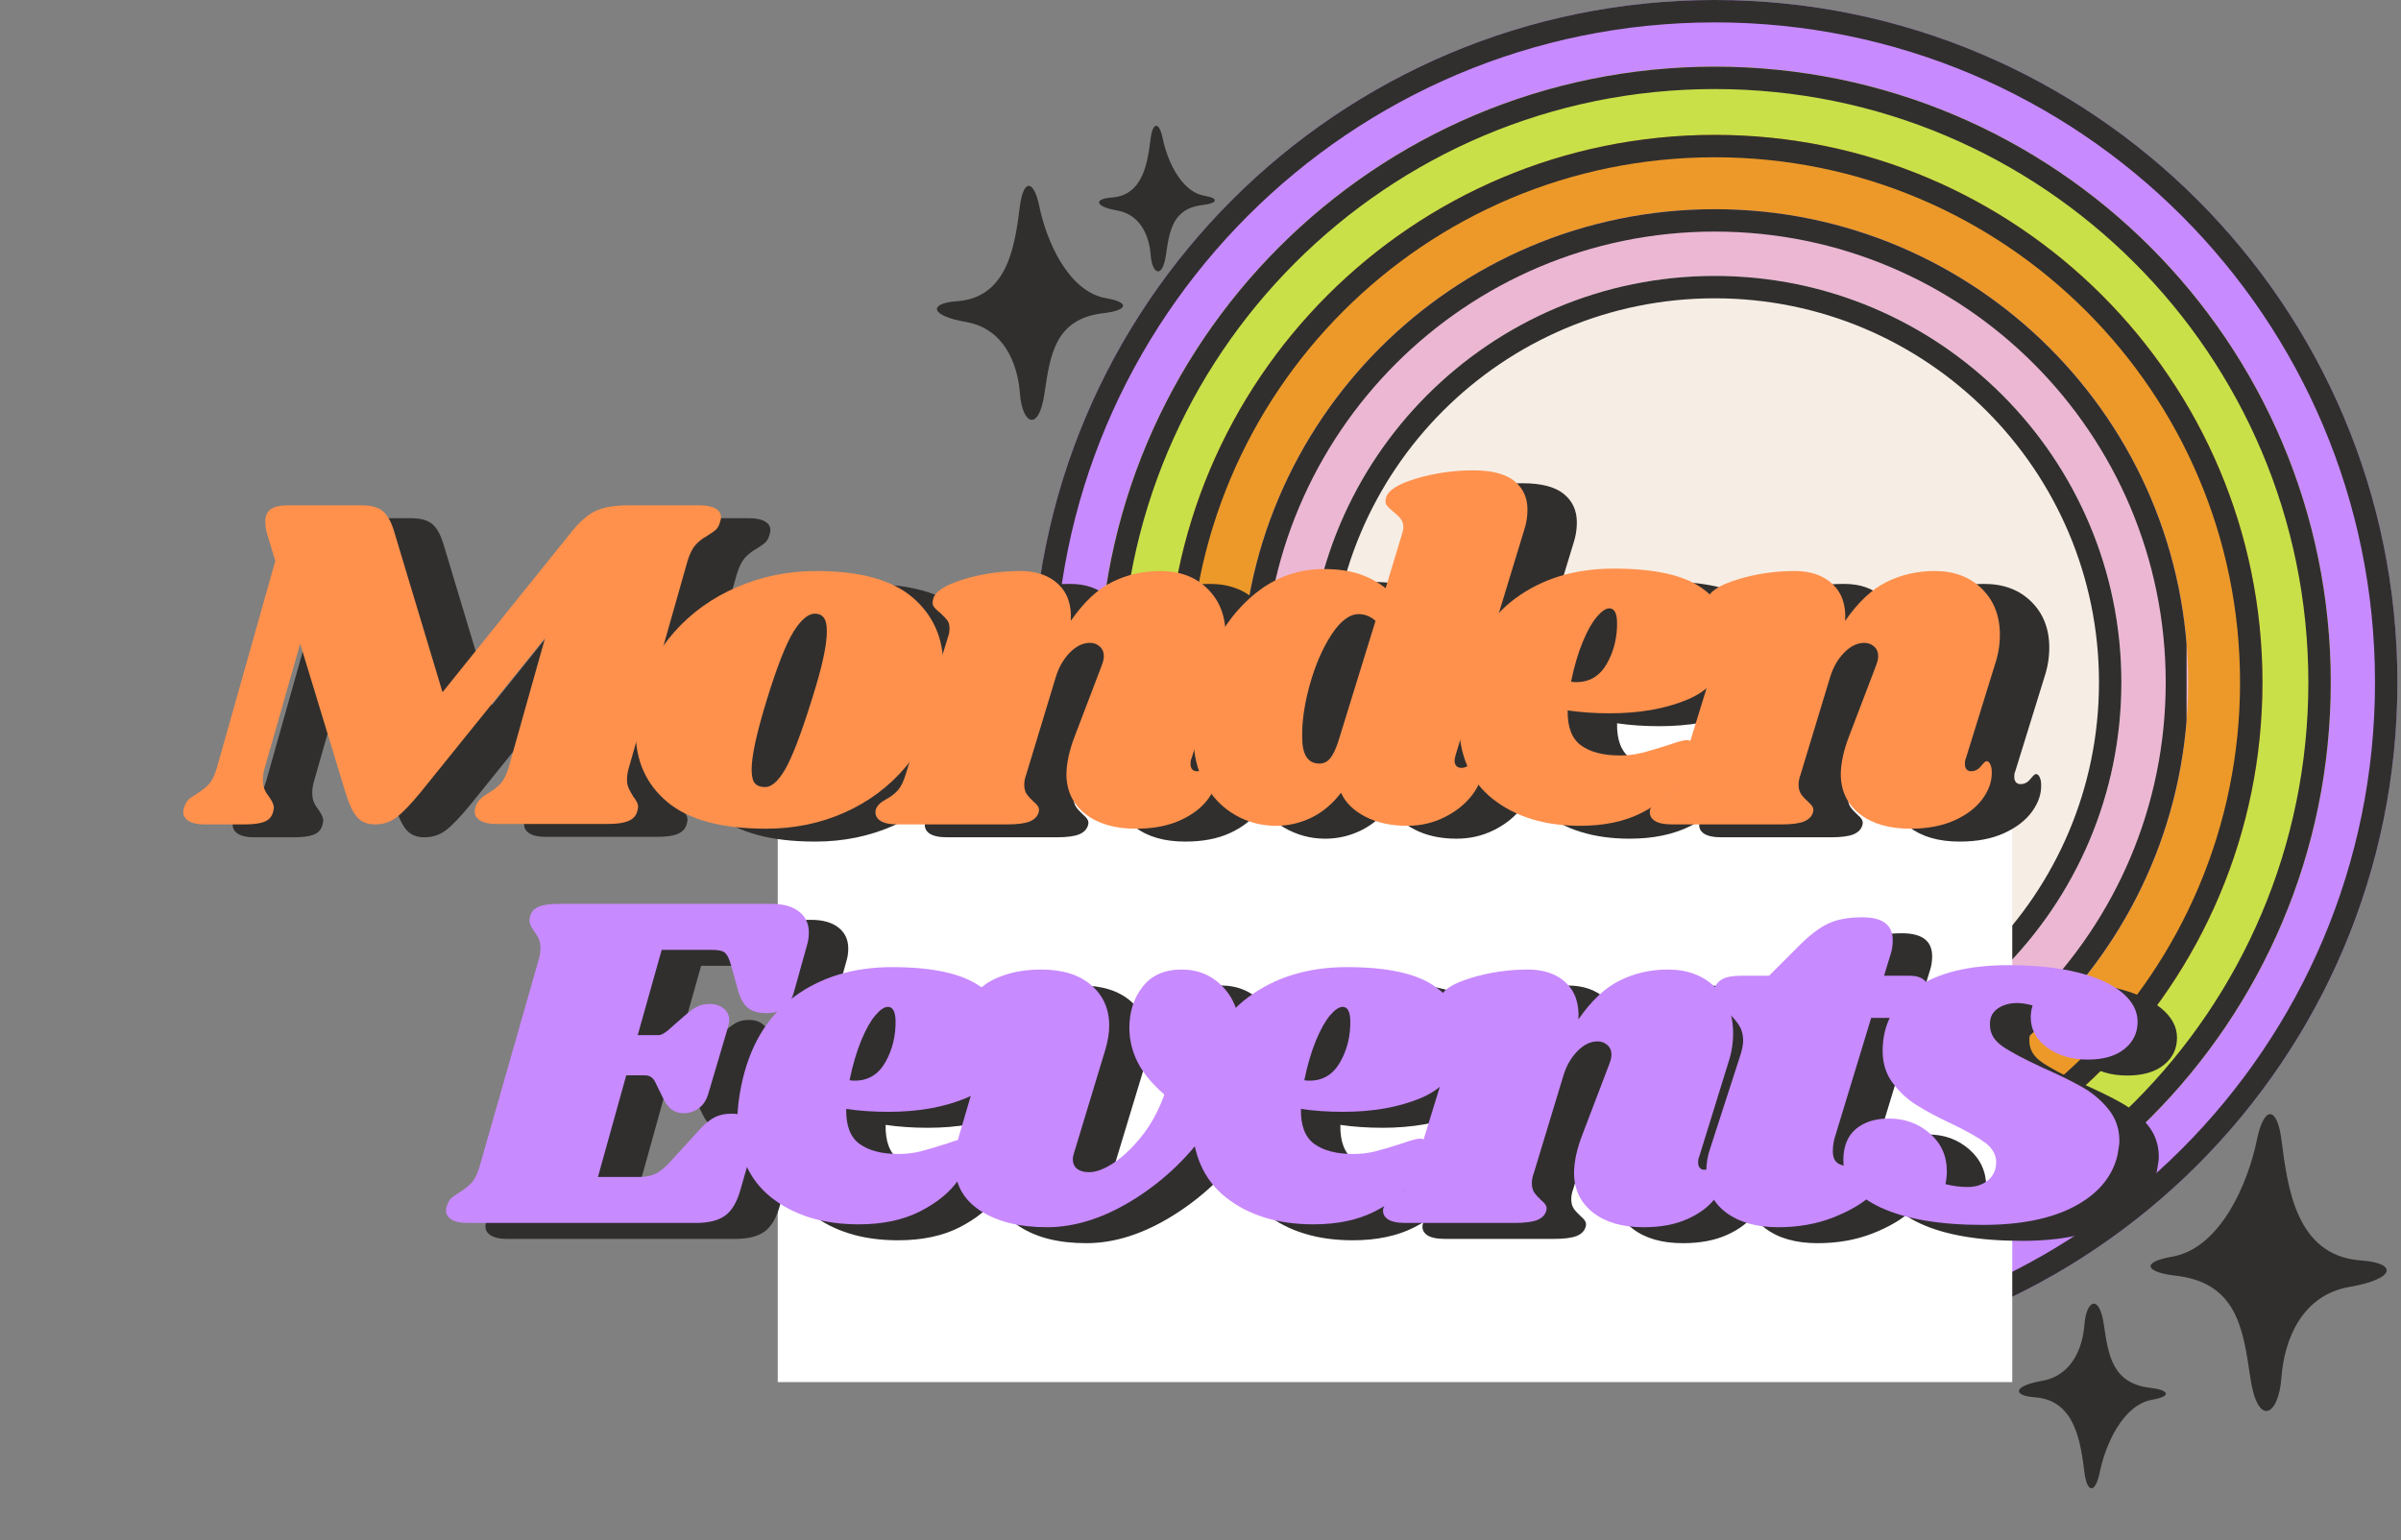 <svg xmlns="http://www.w3.org/2000/svg" xmlns:xlink="http://www.w3.org/1999/xlink" width="536" viewBox="0 0 402 258" height="344" preserveAspectRatio="xMidYMid meet"><rect x="0" y="0" width="402" height="258" fill="#808080" stroke="none"/><defs><g></g><clipPath id="c39af57f7a"><path d="M 172.812 0 L 401.398 0 L 401.398 228.586 L 172.812 228.586 Z M 172.812 0 " clip-rule="nonzero"></path></clipPath><clipPath id="85e7e7a741"><path d="M 287.105 0 C 223.984 0 172.812 51.172 172.812 114.293 C 172.812 177.414 223.984 228.586 287.105 228.586 C 350.227 228.586 401.398 177.414 401.398 114.293 C 401.398 51.172 350.227 0 287.105 0 Z M 287.105 0 " clip-rule="nonzero"></path></clipPath><clipPath id="af9eb7d826"><path d="M 183.977 11.164 L 390.238 11.164 L 390.238 217.426 L 183.977 217.426 Z M 183.977 11.164 " clip-rule="nonzero"></path></clipPath><clipPath id="deb4a9d453"><path d="M 287.105 11.164 C 230.148 11.164 183.977 57.336 183.977 114.293 C 183.977 171.25 230.148 217.426 287.105 217.426 C 344.062 217.426 390.238 171.25 390.238 114.293 C 390.238 57.336 344.062 11.164 287.105 11.164 Z M 287.105 11.164 " clip-rule="nonzero"></path></clipPath><clipPath id="21746c7358"><path d="M 183.977 11.164 L 390.227 11.164 L 390.227 217.414 L 183.977 217.414 Z M 183.977 11.164 " clip-rule="nonzero"></path></clipPath><clipPath id="4e4bb94d54"><path d="M 287.105 11.164 C 230.148 11.164 183.977 57.336 183.977 114.293 C 183.977 171.25 230.148 217.426 287.105 217.426 C 344.062 217.426 390.238 171.25 390.238 114.293 C 390.238 57.336 344.062 11.164 287.105 11.164 Z M 287.105 11.164 " clip-rule="nonzero"></path></clipPath><clipPath id="66085b2c07"><path d="M 195.402 22.59 L 378.809 22.59 L 378.809 205.996 L 195.402 205.996 Z M 195.402 22.59 " clip-rule="nonzero"></path></clipPath><clipPath id="51b37f2f12"><path d="M 287.105 22.59 C 236.461 22.59 195.402 63.648 195.402 114.293 C 195.402 164.938 236.461 205.996 287.105 205.996 C 337.75 205.996 378.809 164.938 378.809 114.293 C 378.809 63.648 337.75 22.59 287.105 22.59 Z M 287.105 22.59 " clip-rule="nonzero"></path></clipPath><clipPath id="6ceea092c0"><path d="M 195.402 22.59 L 378.801 22.59 L 378.801 205.988 L 195.402 205.988 Z M 195.402 22.59 " clip-rule="nonzero"></path></clipPath><clipPath id="257bfd04cf"><path d="M 287.102 22.59 C 236.461 22.59 195.402 63.648 195.402 114.289 C 195.402 164.934 236.461 205.988 287.102 205.988 C 337.746 205.988 378.801 164.934 378.801 114.289 C 378.801 63.648 337.746 22.59 287.102 22.59 Z M 287.102 22.59 " clip-rule="nonzero"></path></clipPath><clipPath id="cfd081b0f4"><path d="M 207.848 35.035 L 366.363 35.035 L 366.363 193.551 L 207.848 193.551 Z M 207.848 35.035 " clip-rule="nonzero"></path></clipPath><clipPath id="c29a08a267"><path d="M 287.105 35.035 C 243.332 35.035 207.848 70.52 207.848 114.293 C 207.848 158.066 243.332 193.551 287.105 193.551 C 330.879 193.551 366.363 158.066 366.363 114.293 C 366.363 70.52 330.879 35.035 287.105 35.035 Z M 287.105 35.035 " clip-rule="nonzero"></path></clipPath><clipPath id="664f67c4a8"><path d="M 207.848 35.035 L 366.098 35.035 L 366.098 193.285 L 207.848 193.285 Z M 207.848 35.035 " clip-rule="nonzero"></path></clipPath><clipPath id="a6cd0b1443"><path d="M 287.102 35.035 C 243.332 35.035 207.848 70.52 207.848 114.289 C 207.848 158.062 243.332 193.543 287.102 193.543 C 330.875 193.543 366.355 158.062 366.355 114.289 C 366.355 70.52 330.875 35.035 287.102 35.035 Z M 287.102 35.035 " clip-rule="nonzero"></path></clipPath><clipPath id="67b99ed589"><path d="M 219.023 46.211 L 355.188 46.211 L 355.188 182.375 L 219.023 182.375 Z M 219.023 46.211 " clip-rule="nonzero"></path></clipPath><clipPath id="1b7ffedf1e"><path d="M 287.105 46.211 C 249.504 46.211 219.023 76.691 219.023 114.293 C 219.023 151.895 249.504 182.375 287.105 182.375 C 324.707 182.375 355.188 151.895 355.188 114.293 C 355.188 76.691 324.707 46.211 287.105 46.211 Z M 287.105 46.211 " clip-rule="nonzero"></path></clipPath><clipPath id="38d4f1107d"><path d="M 219.023 46.211 L 355.184 46.211 L 355.184 182.371 L 219.023 182.371 Z M 219.023 46.211 " clip-rule="nonzero"></path></clipPath><clipPath id="d2bd8e3d5d"><path d="M 287.105 46.211 C 249.504 46.211 219.023 76.691 219.023 114.293 C 219.023 151.891 249.504 182.371 287.105 182.371 C 324.703 182.371 355.184 151.891 355.184 114.293 C 355.184 76.691 324.703 46.211 287.105 46.211 Z M 287.105 46.211 " clip-rule="nonzero"></path></clipPath><clipPath id="7ddde42501"><path d="M 130.219 114.293 L 336.914 114.293 L 336.914 231.473 L 130.219 231.473 Z M 130.219 114.293 " clip-rule="nonzero"></path></clipPath></defs><path fill="#302f2e" d="M 170.766 34.484 C 169.965 40.625 168.938 49.84 160.254 50.445 C 155.473 50.777 155.57 52.855 161.781 53.938 C 167.992 55.016 170.383 60.754 170.766 65.906 C 171.145 71.062 173.918 72.473 174.875 65.906 C 175.832 59.34 176.688 53.348 184.812 52.441 C 188.539 52.027 189.496 50.695 185.195 49.945 C 178.766 48.828 175.152 40.141 174.016 34.566 C 173.059 29.91 171.34 30.074 170.766 34.484 Z M 170.766 34.484 " fill-opacity="1" fill-rule="nonzero"></path><path fill="#302f2e" d="M 192.656 23.156 C 192.16 26.977 191.52 32.711 186.117 33.086 C 183.145 33.293 183.203 34.586 187.066 35.258 C 190.934 35.934 192.418 39.504 192.656 42.707 C 192.898 45.91 194.621 46.793 195.215 42.707 C 195.809 38.621 196.344 34.891 201.398 34.328 C 203.715 34.07 204.312 33.242 201.637 32.777 C 197.637 32.082 195.391 26.676 194.68 23.207 C 194.082 20.312 193.016 20.414 192.656 23.156 Z M 192.656 23.156 " fill-opacity="1" fill-rule="nonzero"></path><path fill="#302f2e" d="M 196.766 78.445 C 197.262 74.625 197.902 68.891 203.305 68.512 C 206.277 68.305 206.219 67.016 202.355 66.34 C 198.488 65.664 197.004 62.094 196.766 58.891 C 196.523 55.688 194.801 54.805 194.207 58.891 C 193.613 62.977 193.078 66.707 188.023 67.27 C 185.707 67.527 185.109 68.355 187.785 68.824 C 191.785 69.52 194.031 74.922 194.742 78.391 C 195.34 81.289 196.41 81.184 196.766 78.445 Z M 196.766 78.445 " fill-opacity="1" fill-rule="nonzero"></path><path fill="#302f2e" d="M 381.98 190.859 C 382.996 198.648 384.297 210.34 395.316 211.105 C 401.379 211.527 401.258 214.164 393.379 215.535 C 385.496 216.906 382.465 224.18 381.98 230.719 C 381.496 237.258 377.98 239.051 376.77 230.719 C 375.555 222.391 374.469 214.785 364.164 213.637 C 359.434 213.109 358.223 211.422 363.68 210.473 C 371.832 209.055 376.414 198.035 377.859 190.965 C 379.07 185.059 381.254 185.266 381.98 190.859 Z M 381.98 190.859 " fill-opacity="1" fill-rule="nonzero"></path><path fill="#302f2e" d="M 354.211 176.488 C 354.844 181.336 355.656 188.609 362.508 189.086 C 366.281 189.348 366.203 190.988 361.301 191.844 C 356.398 192.699 354.516 197.227 354.211 201.289 C 353.906 205.352 351.723 206.473 350.969 201.289 C 350.211 196.105 349.535 191.375 343.125 190.664 C 340.184 190.332 339.43 189.285 342.82 188.691 C 347.895 187.809 350.742 180.953 351.645 176.555 C 352.402 172.883 353.758 173.012 354.211 176.488 Z M 354.211 176.488 " fill-opacity="1" fill-rule="nonzero"></path><path fill="#302f2e" d="M 349 246.621 C 348.367 241.777 347.555 234.504 340.703 234.023 C 336.934 233.762 337.008 232.125 341.91 231.266 C 346.812 230.41 348.699 225.883 349 221.82 C 349.305 217.758 351.488 216.637 352.242 221.82 C 352.996 227.004 353.676 231.734 360.09 232.449 C 363.031 232.777 363.785 233.828 360.391 234.418 C 355.316 235.301 352.469 242.156 351.566 246.555 C 350.809 250.23 349.453 250.098 349 246.621 Z M 349 246.621 " fill-opacity="1" fill-rule="nonzero"></path><g clip-path="url(#c39af57f7a)"><g clip-path="url(#85e7e7a741)"><path fill="#c88aff" d="M 172.812 0 L 401.398 0 L 401.398 228.586 L 172.812 228.586 Z M 172.812 0 " fill-opacity="1" fill-rule="nonzero"></path><path stroke-linecap="butt" transform="matrix(0.75, 0, 0, 0.75, 172.812, 0)" fill="none" stroke-linejoin="miter" d="M 152.391 -0 C 68.229 -0 0 68.229 0 152.391 C 0 236.552 68.229 304.781 152.391 304.781 C 236.552 304.781 304.781 236.552 304.781 152.391 C 304.781 68.229 236.552 -0 152.391 -0 Z M 152.391 -0 " stroke="#302f2e" stroke-width="10" stroke-opacity="1" stroke-miterlimit="4"></path></g></g><g clip-path="url(#af9eb7d826)"><g clip-path="url(#deb4a9d453)"><path fill="#c9e049" d="M 183.977 11.164 L 390.238 11.164 L 390.238 217.426 L 183.977 217.426 Z M 183.977 11.164 " fill-opacity="1" fill-rule="nonzero"></path></g></g><g clip-path="url(#21746c7358)"><g clip-path="url(#4e4bb94d54)"><path stroke-linecap="butt" transform="matrix(0.75, 0, 0, 0.75, 183.975, 11.162)" fill="none" stroke-linejoin="miter" d="M 137.508 0.002 C 61.565 0.002 0.003 61.565 0.003 137.508 C 0.003 213.45 61.565 275.018 137.508 275.018 C 213.45 275.018 275.018 213.45 275.018 137.508 C 275.018 61.565 213.45 0.002 137.508 0.002 Z M 137.508 0.002 " stroke="#302f2e" stroke-width="10" stroke-opacity="1" stroke-miterlimit="4"></path></g></g><g clip-path="url(#66085b2c07)"><g clip-path="url(#51b37f2f12)"><path fill="#ec9929" d="M 195.402 22.59 L 378.809 22.59 L 378.809 205.996 L 195.402 205.996 Z M 195.402 22.59 " fill-opacity="1" fill-rule="nonzero"></path></g></g><g clip-path="url(#6ceea092c0)"><g clip-path="url(#257bfd04cf)"><path stroke-linecap="butt" transform="matrix(0.75, 0, 0, 0.75, 195.404, 22.592)" fill="none" stroke-linejoin="miter" d="M 122.263 -0.002 C 54.743 -0.002 -0.002 54.742 -0.002 122.263 C -0.002 189.789 54.743 244.529 122.263 244.529 C 189.789 244.529 244.529 189.789 244.529 122.263 C 244.529 54.742 189.789 -0.002 122.263 -0.002 Z M 122.263 -0.002 " stroke="#302f2e" stroke-width="10" stroke-opacity="1" stroke-miterlimit="4"></path></g></g><g clip-path="url(#cfd081b0f4)"><g clip-path="url(#c29a08a267)"><path fill="#ecb7d3" d="M 207.848 35.035 L 366.363 35.035 L 366.363 193.551 L 207.848 193.551 Z M 207.848 35.035 " fill-opacity="1" fill-rule="nonzero"></path></g></g><g clip-path="url(#664f67c4a8)"><g clip-path="url(#a6cd0b1443)"><path stroke-linecap="butt" transform="matrix(0.75, 0, 0, 0.75, 207.849, 35.037)" fill="none" stroke-linejoin="miter" d="M 105.67 -0.002 C 47.31 -0.002 -0.002 47.31 -0.002 105.67 C -0.002 164.034 47.31 211.341 105.67 211.341 C 164.034 211.341 211.342 164.034 211.342 105.67 C 211.342 47.31 164.034 -0.002 105.67 -0.002 Z M 105.67 -0.002 " stroke="#302f2e" stroke-width="10" stroke-opacity="1" stroke-miterlimit="4"></path></g></g><g clip-path="url(#67b99ed589)"><g clip-path="url(#1b7ffedf1e)"><path fill="#f6ede4" d="M 219.023 46.211 L 355.188 46.211 L 355.188 182.375 L 219.023 182.375 Z M 219.023 46.211 " fill-opacity="1" fill-rule="nonzero"></path></g></g><g clip-path="url(#38d4f1107d)"><g clip-path="url(#d2bd8e3d5d)"><path stroke-linecap="butt" transform="matrix(0.75, 0, 0, 0.75, 219.025, 46.212)" fill="none" stroke-linejoin="miter" d="M 90.774 -0.002 C 40.639 -0.002 -0.002 40.639 -0.002 90.774 C -0.002 140.904 40.639 181.545 90.774 181.545 C 140.905 181.545 181.545 140.904 181.545 90.774 C 181.545 40.639 140.905 -0.002 90.774 -0.002 Z M 90.774 -0.002 " stroke="#302f2e" stroke-width="10" stroke-opacity="1" stroke-miterlimit="4"></path></g></g><g clip-path="url(#7ddde42501)"><path fill="#ffffff" d="M 130.219 114.293 L 337.109 114.293 L 337.109 231.473 L 130.219 231.473 Z M 130.219 114.293 " fill-opacity="1" fill-rule="nonzero"></path></g><g fill="#302f2e" fill-opacity="1"><g transform="translate(39.282, 140.232)"><g><path d="M 86.172 -53.438 C 87.297 -53.438 88.164 -53.258 88.781 -52.906 C 89.395 -52.562 89.703 -52.07 89.703 -51.438 C 89.703 -51.164 89.625 -50.816 89.469 -50.391 C 89.301 -49.91 89.07 -49.547 88.781 -49.297 C 88.488 -49.055 88.047 -48.75 87.453 -48.375 C 86.598 -47.895 85.914 -47.359 85.406 -46.766 C 84.895 -46.18 84.453 -45.273 84.078 -44.047 L 74.297 -9.547 C 74.078 -8.848 73.969 -8.18 73.969 -7.547 C 73.969 -6.953 74.062 -6.453 74.25 -6.047 C 74.438 -5.648 74.691 -5.188 75.016 -4.656 C 75.234 -4.383 75.422 -4.102 75.578 -3.812 C 75.742 -3.52 75.828 -3.211 75.828 -2.891 C 75.828 -2.785 75.77 -2.52 75.656 -2.094 C 75.445 -1.395 74.953 -0.883 74.172 -0.562 C 73.398 -0.238 72.289 -0.078 70.844 -0.078 L 51.984 -0.078 C 50.867 -0.078 50.004 -0.266 49.391 -0.641 C 48.773 -1.016 48.469 -1.523 48.469 -2.172 C 48.469 -2.484 48.547 -2.828 48.703 -3.203 C 48.859 -3.578 49.082 -3.91 49.375 -4.203 C 49.676 -4.504 49.945 -4.723 50.188 -4.859 C 50.426 -4.992 50.598 -5.113 50.703 -5.219 C 51.555 -5.695 52.25 -6.227 52.781 -6.812 C 53.32 -7.406 53.781 -8.316 54.156 -9.547 L 60.25 -31.219 L 39.469 -5.453 C 37.758 -3.367 36.383 -1.938 35.344 -1.156 C 34.301 -0.383 33.109 0 31.766 0 C 30.484 0 29.484 -0.41 28.766 -1.234 C 28.047 -2.066 27.391 -3.473 26.797 -5.453 L 19.25 -30.25 L 13.312 -9.469 C 13.102 -8.77 13 -8.102 13 -7.469 C 13 -6.82 13.094 -6.285 13.281 -5.859 C 13.469 -5.43 13.75 -4.977 14.125 -4.5 C 14.602 -3.801 14.844 -3.238 14.844 -2.812 C 14.844 -2.695 14.789 -2.426 14.688 -2 C 14.469 -1.25 13.984 -0.727 13.234 -0.438 C 12.484 -0.145 11.363 0 9.875 0 L 3.203 0 C 2.086 0 1.219 -0.188 0.594 -0.562 C -0.02 -0.938 -0.328 -1.445 -0.328 -2.094 C -0.328 -2.406 -0.242 -2.75 -0.078 -3.125 C 0.129 -3.719 0.473 -4.172 0.953 -4.484 C 1.441 -4.805 1.738 -5 1.844 -5.062 C 2.695 -5.594 3.391 -6.141 3.922 -6.703 C 4.461 -7.266 4.922 -8.188 5.297 -9.469 L 15.078 -44.125 L 13.797 -48.375 C 13.535 -49.176 13.406 -49.953 13.406 -50.703 C 13.406 -51.672 13.711 -52.367 14.328 -52.797 C 14.941 -53.223 15.891 -53.438 17.172 -53.438 L 29.609 -53.438 C 31.211 -53.438 32.398 -53.086 33.172 -52.391 C 33.953 -51.691 34.582 -50.488 35.062 -48.781 L 43.078 -22.141 L 64.828 -49.188 C 66.223 -50.895 67.586 -52.031 68.922 -52.594 C 70.254 -53.156 72.02 -53.438 74.219 -53.438 Z M 86.172 -53.438 "></path></g></g></g><g fill="#302f2e" fill-opacity="1"><g transform="translate(113.896, 140.232)"><g><path d="M 31.047 -42.438 C 38.328 -42.438 43.691 -40.969 47.141 -38.031 C 50.586 -35.094 52.312 -31.242 52.312 -26.484 C 52.312 -24.867 52.098 -23.078 51.672 -21.109 C 50.648 -16.711 48.75 -12.867 45.969 -9.578 C 43.188 -6.297 39.773 -3.758 35.734 -1.969 C 31.703 -0.176 27.332 0.719 22.625 0.719 C 15.188 0.719 9.688 -0.766 6.125 -3.734 C 2.57 -6.703 0.797 -10.645 0.797 -15.562 C 0.797 -17.219 1.008 -19.066 1.438 -21.109 C 2.457 -25.273 4.395 -28.973 7.25 -32.203 C 10.113 -35.441 13.617 -37.957 17.766 -39.75 C 21.91 -41.539 26.336 -42.438 31.047 -42.438 Z M 30.812 -35.297 C 29.688 -35.297 28.492 -34.289 27.234 -32.281 C 25.984 -30.281 24.5 -26.5 22.781 -20.938 C 21.07 -15.375 20.219 -11.473 20.219 -9.234 C 20.219 -8.055 20.406 -7.266 20.781 -6.859 C 21.156 -6.461 21.664 -6.266 22.312 -6.266 C 23.426 -6.148 24.582 -7.109 25.781 -9.141 C 26.988 -11.18 28.504 -15.141 30.328 -21.016 C 31.984 -26.203 32.812 -29.973 32.812 -32.328 C 32.812 -33.453 32.633 -34.227 32.281 -34.656 C 31.938 -35.082 31.445 -35.297 30.812 -35.297 Z M 30.812 -35.297 "></path></g></g></g><g fill="#302f2e" fill-opacity="1"><g transform="translate(158.102, 140.232)"><g><path d="M 49.672 -11.078 C 49.555 -10.859 49.5 -10.535 49.5 -10.109 C 49.5 -9.734 49.594 -9.438 49.781 -9.219 C 49.969 -9.008 50.223 -8.906 50.547 -8.906 C 51.191 -8.906 51.738 -9.188 52.188 -9.75 C 52.645 -10.312 52.953 -10.594 53.109 -10.594 C 53.379 -10.594 53.594 -10.414 53.75 -10.062 C 53.914 -9.719 54 -9.305 54 -8.828 C 54.051 -7.273 53.539 -5.766 52.469 -4.297 C 51.406 -2.828 49.844 -1.625 47.781 -0.688 C 45.719 0.25 43.242 0.719 40.359 0.719 C 36.828 0.719 34.016 -0.094 31.922 -1.719 C 29.836 -3.352 28.77 -5.535 28.719 -8.266 C 28.719 -10.242 29.203 -12.461 30.172 -14.922 L 34.578 -26.484 C 34.848 -27.172 34.984 -27.727 34.984 -28.156 C 34.984 -28.852 34.754 -29.398 34.297 -29.797 C 33.848 -30.203 33.301 -30.406 32.656 -30.406 C 31.477 -30.406 30.352 -29.859 29.281 -28.766 C 28.219 -27.672 27.441 -26.32 26.953 -24.719 L 21.984 -8.344 C 21.766 -7.758 21.656 -7.195 21.656 -6.656 C 21.656 -6.02 21.789 -5.5 22.062 -5.094 C 22.332 -4.695 22.707 -4.281 23.188 -3.844 C 23.562 -3.531 23.828 -3.238 23.984 -2.969 C 24.148 -2.695 24.176 -2.375 24.062 -2 C 23.852 -1.312 23.348 -0.805 22.547 -0.484 C 21.742 -0.16 20.488 0 18.781 0 L 0.484 0 C -0.91 0 -1.914 -0.223 -2.531 -0.672 C -3.145 -1.129 -3.367 -1.734 -3.203 -2.484 C -2.992 -3.129 -2.438 -3.691 -1.531 -4.172 C -0.727 -4.598 -0.062 -5.102 0.469 -5.688 C 1.008 -6.281 1.469 -7.219 1.844 -8.5 L 8.984 -31.688 C 9.086 -31.957 9.141 -32.332 9.141 -32.812 C 9.141 -33.406 9.02 -33.859 8.781 -34.172 C 8.539 -34.492 8.156 -34.898 7.625 -35.391 C 7.082 -35.816 6.703 -36.188 6.484 -36.5 C 6.273 -36.82 6.254 -37.254 6.422 -37.797 C 6.742 -39.023 8.426 -40.102 11.469 -41.031 C 14.52 -41.969 17.703 -42.438 21.016 -42.438 C 23.691 -42.438 25.805 -41.703 27.359 -40.234 C 28.91 -38.766 29.609 -36.719 29.453 -34.094 C 31.641 -37.25 33.961 -39.426 36.422 -40.625 C 38.879 -41.832 41.555 -42.438 44.453 -42.438 C 47.711 -42.438 50.344 -41.445 52.344 -39.469 C 54.352 -37.488 55.359 -34.922 55.359 -31.766 C 55.359 -30.109 55.094 -28.477 54.562 -26.875 Z M 49.672 -11.078 "></path></g></g></g><g fill="#302f2e" fill-opacity="1"><g transform="translate(207.122, 140.232)"><g><path d="M 44.844 -11.547 C 44.738 -11.117 44.688 -10.828 44.688 -10.672 C 44.688 -10.297 44.789 -10 45 -9.781 C 45.219 -9.57 45.488 -9.469 45.812 -9.469 C 46.457 -9.469 47.004 -9.75 47.453 -10.312 C 47.91 -10.875 48.219 -11.156 48.375 -11.156 C 48.645 -11.156 48.859 -10.969 49.016 -10.594 C 49.18 -10.219 49.266 -9.789 49.266 -9.312 C 49.316 -7.863 48.766 -6.391 47.609 -4.891 C 46.461 -3.391 44.926 -2.16 43 -1.203 C 41.07 -0.242 38.988 0.234 36.75 0.234 C 34.07 0.234 31.742 -0.27 29.766 -1.281 C 27.785 -2.301 26.422 -3.641 25.672 -5.297 C 24.234 -3.422 22.578 -2.031 20.703 -1.125 C 18.828 -0.219 16.848 0.234 14.766 0.234 C 12.305 0.234 10.02 -0.379 7.906 -1.609 C 5.789 -2.836 4.102 -4.586 2.844 -6.859 C 1.594 -9.129 0.969 -11.711 0.969 -14.609 C 0.969 -19.473 1.891 -24.055 3.734 -28.359 C 5.578 -32.672 8.156 -36.148 11.469 -38.797 C 14.789 -41.441 18.562 -42.766 22.781 -42.766 C 25.082 -42.766 27.047 -42.492 28.672 -41.953 C 30.305 -41.422 31.797 -40.625 33.141 -39.562 L 35.859 -48.547 C 36.023 -49.023 36.109 -49.426 36.109 -49.75 C 36.109 -50.332 35.957 -50.812 35.656 -51.188 C 35.363 -51.562 34.977 -51.938 34.5 -52.312 C 33.969 -52.738 33.578 -53.113 33.328 -53.438 C 33.086 -53.758 33.051 -54.188 33.219 -54.719 C 33.539 -55.945 35.223 -57.016 38.266 -57.922 C 41.316 -58.836 44.5 -59.297 47.812 -59.297 C 50.914 -59.297 53.203 -58.707 54.672 -57.531 C 56.148 -56.352 56.891 -54.75 56.891 -52.719 C 56.891 -51.539 56.703 -50.391 56.328 -49.266 Z M 31.453 -34.094 C 30.598 -34.844 29.66 -35.219 28.641 -35.219 C 27.086 -35.219 25.562 -34.066 24.062 -31.766 C 22.57 -29.473 21.367 -26.691 20.453 -23.422 C 19.547 -20.16 19.117 -17.223 19.172 -14.609 C 19.172 -11.66 20.133 -10.188 22.062 -10.188 C 22.758 -10.188 23.348 -10.469 23.828 -11.031 C 24.305 -11.594 24.758 -12.516 25.188 -13.797 Z M 31.453 -34.094 "></path></g></g></g><g fill="#302f2e" fill-opacity="1"><g transform="translate(251.247, 140.232)"><g><path d="M 27.203 -42.844 C 33.992 -42.844 38.91 -41.758 41.953 -39.594 C 45.004 -37.426 46.531 -34.66 46.531 -31.297 C 46.531 -30.273 46.426 -29.336 46.219 -28.484 C 45.414 -24.953 43.18 -22.422 39.516 -20.891 C 35.848 -19.367 31.531 -18.609 26.562 -18.609 C 24.039 -18.609 21.688 -18.77 19.5 -19.094 C 19.445 -16.312 20.191 -14.359 21.734 -13.234 C 23.285 -12.109 25.457 -11.547 28.25 -11.547 C 29.531 -11.547 30.758 -11.691 31.938 -11.984 C 33.113 -12.285 34.609 -12.727 36.422 -13.312 C 37.922 -13.852 38.938 -14.125 39.469 -14.125 C 40.062 -14.125 40.359 -13.773 40.359 -13.078 C 40.41 -11.203 39.711 -9.234 38.266 -7.172 C 36.828 -5.117 34.688 -3.367 31.844 -1.922 C 29.008 -0.484 25.586 0.234 21.578 0.234 C 15.641 0.234 10.77 -1.258 6.969 -4.25 C 3.176 -7.25 1.281 -11.609 1.281 -17.328 C 1.281 -18.93 1.492 -20.805 1.922 -22.953 C 3.266 -29.523 6.191 -34.484 10.703 -37.828 C 15.223 -41.172 20.723 -42.844 27.203 -42.844 Z M 20.062 -23.906 C 20.27 -23.852 20.562 -23.828 20.938 -23.828 C 23.188 -23.828 24.898 -24.867 26.078 -26.953 C 27.254 -29.047 27.816 -31.375 27.766 -33.938 C 27.711 -35.438 27.285 -36.188 26.484 -36.188 C 25.891 -36.188 25.191 -35.719 24.391 -34.781 C 23.586 -33.844 22.797 -32.438 22.016 -30.562 C 21.242 -28.695 20.594 -26.477 20.062 -23.906 Z M 20.062 -23.906 "></path></g></g></g><g fill="#302f2e" fill-opacity="1"><g transform="translate(287.751, 140.232)"><g><path d="M 49.672 -11.078 C 49.555 -10.859 49.5 -10.535 49.5 -10.109 C 49.5 -9.734 49.594 -9.438 49.781 -9.219 C 49.969 -9.008 50.223 -8.906 50.547 -8.906 C 51.191 -8.906 51.738 -9.188 52.188 -9.75 C 52.645 -10.312 52.953 -10.594 53.109 -10.594 C 53.379 -10.594 53.594 -10.414 53.75 -10.062 C 53.914 -9.719 54 -9.305 54 -8.828 C 54.051 -7.273 53.539 -5.766 52.469 -4.297 C 51.406 -2.828 49.844 -1.625 47.781 -0.688 C 45.719 0.25 43.242 0.719 40.359 0.719 C 36.828 0.719 34.016 -0.094 31.922 -1.719 C 29.836 -3.352 28.77 -5.535 28.719 -8.266 C 28.719 -10.242 29.203 -12.461 30.172 -14.922 L 34.578 -26.484 C 34.848 -27.172 34.984 -27.727 34.984 -28.156 C 34.984 -28.852 34.754 -29.398 34.297 -29.797 C 33.848 -30.203 33.301 -30.406 32.656 -30.406 C 31.477 -30.406 30.352 -29.859 29.281 -28.766 C 28.219 -27.672 27.441 -26.32 26.953 -24.719 L 21.984 -8.344 C 21.766 -7.758 21.656 -7.195 21.656 -6.656 C 21.656 -6.02 21.789 -5.5 22.062 -5.094 C 22.332 -4.695 22.707 -4.281 23.188 -3.844 C 23.562 -3.531 23.828 -3.238 23.984 -2.969 C 24.148 -2.695 24.176 -2.375 24.062 -2 C 23.852 -1.312 23.348 -0.805 22.547 -0.484 C 21.742 -0.16 20.488 0 18.781 0 L 0.484 0 C -0.91 0 -1.914 -0.223 -2.531 -0.672 C -3.145 -1.129 -3.367 -1.734 -3.203 -2.484 C -2.992 -3.129 -2.438 -3.691 -1.531 -4.172 C -0.727 -4.598 -0.062 -5.102 0.469 -5.688 C 1.008 -6.281 1.469 -7.219 1.844 -8.5 L 8.984 -31.688 C 9.086 -31.957 9.141 -32.332 9.141 -32.812 C 9.141 -33.406 9.02 -33.859 8.781 -34.172 C 8.539 -34.492 8.156 -34.898 7.625 -35.391 C 7.082 -35.816 6.703 -36.188 6.484 -36.5 C 6.273 -36.82 6.254 -37.254 6.422 -37.797 C 6.742 -39.023 8.426 -40.102 11.469 -41.031 C 14.52 -41.969 17.703 -42.438 21.016 -42.438 C 23.691 -42.438 25.805 -41.703 27.359 -40.234 C 28.91 -38.766 29.609 -36.719 29.453 -34.094 C 31.641 -37.25 33.961 -39.426 36.422 -40.625 C 38.879 -41.832 41.555 -42.438 44.453 -42.438 C 47.711 -42.438 50.344 -41.445 52.344 -39.469 C 54.352 -37.488 55.359 -34.922 55.359 -31.766 C 55.359 -30.109 55.094 -28.477 54.562 -26.875 Z M 49.672 -11.078 "></path></g></g></g><g fill="#302f2e" fill-opacity="1"><g transform="translate(83.369, 207.492)"><g><path d="M 52.391 -53.438 C 54.367 -53.438 55.906 -53.008 57 -52.156 C 58.102 -51.301 58.656 -50.125 58.656 -48.625 C 58.656 -47.875 58.547 -47.148 58.328 -46.453 L 56.25 -39 C 55.875 -37.551 55.32 -36.547 54.594 -35.984 C 53.875 -35.422 52.848 -35.141 51.516 -35.141 C 50.223 -35.141 49.219 -35.422 48.5 -35.984 C 47.781 -36.547 47.234 -37.469 46.859 -38.75 L 45.578 -43.328 C 45.305 -44.285 44.984 -44.926 44.609 -45.25 C 44.234 -45.57 43.508 -45.734 42.438 -45.734 L 34.016 -45.734 L 30 -31.453 L 33.531 -31.453 C 33.906 -31.453 34.414 -31.719 35.062 -32.25 L 37.797 -34.656 C 38.598 -35.352 39.289 -35.863 39.875 -36.188 C 40.469 -36.508 41.191 -36.672 42.047 -36.672 C 43.004 -36.672 43.789 -36.414 44.406 -35.906 C 45.02 -35.395 45.328 -34.738 45.328 -33.938 C 45.328 -33.727 45.273 -33.406 45.172 -32.969 L 41.875 -21.828 C 41.562 -20.648 41.016 -19.781 40.234 -19.219 C 39.461 -18.656 38.617 -18.375 37.703 -18.375 C 36.211 -18.375 35.094 -19.148 34.344 -20.703 L 32.969 -23.516 C 32.602 -24.316 32.02 -24.719 31.219 -24.719 L 28.078 -24.719 L 23.344 -7.703 L 30.406 -7.703 C 31.426 -7.703 32.32 -7.898 33.094 -8.297 C 33.875 -8.703 34.719 -9.414 35.625 -10.438 L 40.438 -15.719 C 41.289 -16.633 42.102 -17.289 42.875 -17.688 C 43.656 -18.094 44.609 -18.297 45.734 -18.297 C 46.91 -18.297 47.875 -18.023 48.625 -17.484 C 49.375 -16.953 49.75 -16.148 49.75 -15.078 C 49.75 -14.648 49.664 -14.145 49.5 -13.562 L 47.172 -5.453 C 46.586 -3.422 45.734 -2.004 44.609 -1.203 C 43.484 -0.398 41.852 0 39.719 0 L 1.438 0 C 0.32 0 -0.539 -0.188 -1.156 -0.562 C -1.781 -0.938 -2.094 -1.445 -2.094 -2.094 C -2.094 -2.406 -2.008 -2.75 -1.844 -3.125 C -1.633 -3.719 -1.285 -4.172 -0.797 -4.484 C -0.316 -4.805 -0.023 -5 0.078 -5.062 C 0.93 -5.594 1.625 -6.141 2.156 -6.703 C 2.695 -7.266 3.156 -8.188 3.531 -9.469 L 13.406 -44.047 C 13.613 -44.742 13.719 -45.383 13.719 -45.969 C 13.719 -46.613 13.625 -47.148 13.438 -47.578 C 13.25 -48.004 12.969 -48.457 12.594 -48.938 C 12.113 -49.633 11.875 -50.195 11.875 -50.625 C 11.875 -50.789 11.926 -51.086 12.031 -51.516 C 12.25 -52.203 12.734 -52.691 13.484 -52.984 C 14.234 -53.285 15.328 -53.438 16.766 -53.438 Z M 52.391 -53.438 "></path></g></g></g><g fill="#302f2e" fill-opacity="1"><g transform="translate(128.778, 207.492)"><g><path d="M 27.203 -42.844 C 33.992 -42.844 38.91 -41.758 41.953 -39.594 C 45.004 -37.426 46.531 -34.66 46.531 -31.297 C 46.531 -30.273 46.426 -29.336 46.219 -28.484 C 45.414 -24.953 43.18 -22.422 39.516 -20.891 C 35.848 -19.367 31.531 -18.609 26.562 -18.609 C 24.039 -18.609 21.688 -18.77 19.5 -19.094 C 19.445 -16.312 20.191 -14.359 21.734 -13.234 C 23.285 -12.109 25.457 -11.547 28.25 -11.547 C 29.531 -11.547 30.758 -11.691 31.938 -11.984 C 33.113 -12.285 34.609 -12.727 36.422 -13.312 C 37.922 -13.852 38.938 -14.125 39.469 -14.125 C 40.062 -14.125 40.359 -13.773 40.359 -13.078 C 40.41 -11.203 39.711 -9.234 38.266 -7.172 C 36.828 -5.117 34.688 -3.367 31.844 -1.922 C 29.008 -0.484 25.586 0.234 21.578 0.234 C 15.641 0.234 10.77 -1.258 6.969 -4.25 C 3.176 -7.25 1.281 -11.609 1.281 -17.328 C 1.281 -18.93 1.492 -20.805 1.922 -22.953 C 3.266 -29.523 6.191 -34.484 10.703 -37.828 C 15.223 -41.172 20.723 -42.844 27.203 -42.844 Z M 20.062 -23.906 C 20.27 -23.852 20.562 -23.828 20.938 -23.828 C 23.188 -23.828 24.898 -24.867 26.078 -26.953 C 27.254 -29.047 27.816 -31.375 27.766 -33.938 C 27.711 -35.438 27.285 -36.188 26.484 -36.188 C 25.891 -36.188 25.191 -35.719 24.391 -34.781 C 23.586 -33.844 22.797 -32.438 22.016 -30.562 C 21.242 -28.695 20.594 -26.477 20.062 -23.906 Z M 20.062 -23.906 "></path></g></g></g><g fill="#302f2e" fill-opacity="1"><g transform="translate(165.282, 207.492)"><g><path d="M 39.156 -42.438 C 41.988 -42.438 44.336 -41.422 46.203 -39.391 C 48.078 -37.359 49.016 -34.578 49.016 -31.047 C 49.016 -26.285 47.359 -21.414 44.047 -16.438 C 40.734 -11.469 36.535 -7.363 31.453 -4.125 C 26.367 -0.895 21.422 0.719 16.609 0.719 C 12.004 0.719 8.27 -0.211 5.406 -2.078 C 2.551 -3.953 1.125 -6.629 1.125 -10.109 C 1.125 -11.391 1.363 -12.832 1.844 -14.438 L 6.906 -31.688 C 7.008 -32.113 7.062 -32.438 7.062 -32.656 C 7.062 -33.188 6.926 -33.641 6.656 -34.016 C 6.395 -34.391 6.02 -34.789 5.531 -35.219 C 4.727 -35.914 4.328 -36.531 4.328 -37.062 C 4.273 -37.812 4.727 -38.613 5.688 -39.469 C 6.656 -40.332 8.008 -41.039 9.75 -41.594 C 11.488 -42.156 13.453 -42.438 15.641 -42.438 C 19.223 -42.438 22.016 -41.566 24.016 -39.828 C 26.023 -38.098 27.031 -35.844 27.031 -33.062 C 27.031 -31.832 26.816 -30.492 26.391 -29.047 L 21.188 -11.875 C 21.02 -11.395 20.938 -10.992 20.938 -10.672 C 20.938 -9.973 21.176 -9.438 21.656 -9.062 C 22.145 -8.688 22.816 -8.5 23.672 -8.5 C 24.848 -8.5 26.223 -9.02 27.797 -10.062 C 29.379 -11.113 30.945 -12.613 32.5 -14.562 C 34.051 -16.508 35.305 -18.82 36.266 -21.5 C 34.129 -23.375 32.617 -25.219 31.734 -27.031 C 30.848 -28.852 30.406 -30.727 30.406 -32.656 C 30.406 -35.383 31.156 -37.695 32.656 -39.594 C 34.156 -41.488 36.32 -42.438 39.156 -42.438 Z M 39.156 -42.438 "></path></g></g></g><g fill="#302f2e" fill-opacity="1"><g transform="translate(204.915, 207.492)"><g><path d="M 27.203 -42.844 C 33.992 -42.844 38.91 -41.758 41.953 -39.594 C 45.004 -37.426 46.531 -34.66 46.531 -31.297 C 46.531 -30.273 46.426 -29.336 46.219 -28.484 C 45.414 -24.953 43.18 -22.422 39.516 -20.891 C 35.848 -19.367 31.531 -18.609 26.562 -18.609 C 24.039 -18.609 21.688 -18.77 19.5 -19.094 C 19.445 -16.312 20.191 -14.359 21.734 -13.234 C 23.285 -12.109 25.457 -11.547 28.25 -11.547 C 29.531 -11.547 30.758 -11.691 31.938 -11.984 C 33.113 -12.285 34.609 -12.727 36.422 -13.312 C 37.922 -13.852 38.938 -14.125 39.469 -14.125 C 40.062 -14.125 40.359 -13.773 40.359 -13.078 C 40.41 -11.203 39.711 -9.234 38.266 -7.172 C 36.828 -5.117 34.688 -3.367 31.844 -1.922 C 29.008 -0.484 25.586 0.234 21.578 0.234 C 15.641 0.234 10.77 -1.258 6.969 -4.25 C 3.176 -7.25 1.281 -11.609 1.281 -17.328 C 1.281 -18.93 1.492 -20.805 1.922 -22.953 C 3.266 -29.523 6.191 -34.484 10.703 -37.828 C 15.223 -41.172 20.723 -42.844 27.203 -42.844 Z M 20.062 -23.906 C 20.27 -23.852 20.562 -23.828 20.938 -23.828 C 23.188 -23.828 24.898 -24.867 26.078 -26.953 C 27.254 -29.047 27.816 -31.375 27.766 -33.938 C 27.711 -35.438 27.285 -36.188 26.484 -36.188 C 25.891 -36.188 25.191 -35.719 24.391 -34.781 C 23.586 -33.844 22.797 -32.438 22.016 -30.562 C 21.242 -28.695 20.594 -26.477 20.062 -23.906 Z M 20.062 -23.906 "></path></g></g></g><g fill="#302f2e" fill-opacity="1"><g transform="translate(241.419, 207.492)"><g><path d="M 49.672 -11.078 C 49.555 -10.859 49.5 -10.535 49.5 -10.109 C 49.5 -9.734 49.594 -9.438 49.781 -9.219 C 49.969 -9.008 50.223 -8.906 50.547 -8.906 C 51.191 -8.906 51.738 -9.188 52.188 -9.75 C 52.645 -10.312 52.953 -10.594 53.109 -10.594 C 53.379 -10.594 53.594 -10.414 53.75 -10.062 C 53.914 -9.719 54 -9.305 54 -8.828 C 54.051 -7.273 53.539 -5.766 52.469 -4.297 C 51.406 -2.828 49.844 -1.625 47.781 -0.688 C 45.719 0.25 43.242 0.719 40.359 0.719 C 36.828 0.719 34.016 -0.094 31.922 -1.719 C 29.836 -3.352 28.77 -5.535 28.719 -8.266 C 28.719 -10.242 29.203 -12.461 30.172 -14.922 L 34.578 -26.484 C 34.848 -27.172 34.984 -27.727 34.984 -28.156 C 34.984 -28.852 34.754 -29.398 34.297 -29.797 C 33.848 -30.203 33.301 -30.406 32.656 -30.406 C 31.477 -30.406 30.352 -29.859 29.281 -28.766 C 28.219 -27.672 27.441 -26.32 26.953 -24.719 L 21.984 -8.344 C 21.766 -7.758 21.656 -7.195 21.656 -6.656 C 21.656 -6.02 21.789 -5.5 22.062 -5.094 C 22.332 -4.695 22.707 -4.281 23.188 -3.844 C 23.562 -3.531 23.828 -3.238 23.984 -2.969 C 24.148 -2.695 24.176 -2.375 24.062 -2 C 23.852 -1.312 23.348 -0.805 22.547 -0.484 C 21.742 -0.16 20.488 0 18.781 0 L 0.484 0 C -0.91 0 -1.914 -0.223 -2.531 -0.672 C -3.145 -1.129 -3.367 -1.734 -3.203 -2.484 C -2.992 -3.129 -2.438 -3.691 -1.531 -4.172 C -0.727 -4.598 -0.062 -5.102 0.469 -5.688 C 1.008 -6.281 1.469 -7.219 1.844 -8.5 L 8.984 -31.688 C 9.086 -31.957 9.141 -32.332 9.141 -32.812 C 9.141 -33.406 9.02 -33.859 8.781 -34.172 C 8.539 -34.492 8.156 -34.898 7.625 -35.391 C 7.082 -35.816 6.703 -36.188 6.484 -36.5 C 6.273 -36.82 6.254 -37.254 6.422 -37.797 C 6.742 -39.023 8.426 -40.102 11.469 -41.031 C 14.52 -41.969 17.703 -42.438 21.016 -42.438 C 23.691 -42.438 25.805 -41.703 27.359 -40.234 C 28.91 -38.766 29.609 -36.719 29.453 -34.094 C 31.641 -37.25 33.961 -39.426 36.422 -40.625 C 38.879 -41.832 41.555 -42.438 44.453 -42.438 C 47.711 -42.438 50.344 -41.445 52.344 -39.469 C 54.352 -37.488 55.359 -34.922 55.359 -31.766 C 55.359 -30.109 55.094 -28.477 54.562 -26.875 Z M 49.672 -11.078 "></path></g></g></g><g fill="#302f2e" fill-opacity="1"><g transform="translate(290.438, 207.492)"><g><path d="M 35.859 -41.406 C 36.879 -41.406 37.672 -41.188 38.234 -40.75 C 38.797 -40.32 39.078 -39.738 39.078 -39 C 39.078 -38.781 39.02 -38.406 38.906 -37.875 C 38.219 -35.52 36.613 -34.344 34.094 -34.344 L 29.453 -34.344 L 23.422 -14.516 C 23.16 -13.711 23.031 -12.883 23.031 -12.031 C 23.031 -11.07 23.297 -10.406 23.828 -10.031 C 24.359 -9.656 25.109 -9.469 26.078 -9.469 C 26.93 -9.469 28 -9.57 29.281 -9.781 C 29.926 -9.945 30.488 -10.031 30.969 -10.031 C 31.344 -10.031 31.625 -9.91 31.812 -9.672 C 32 -9.43 32.094 -9.125 32.094 -8.75 C 32.145 -7.676 31.352 -6.375 29.719 -4.844 C 28.094 -3.32 25.891 -2.016 23.109 -0.922 C 20.328 0.172 17.25 0.719 13.875 0.719 C 10.238 0.719 7.32 -0.109 5.125 -1.766 C 2.938 -3.422 1.844 -5.691 1.844 -8.578 C 1.844 -9.922 2.055 -11.207 2.484 -12.438 L 7.625 -28.328 C 7.883 -29.234 8.016 -29.953 8.016 -30.484 C 8.016 -31.555 7.758 -32.469 7.25 -33.219 C 6.75 -33.969 6.047 -34.742 5.141 -35.547 C 4.336 -36.297 3.773 -36.922 3.453 -37.422 C 3.129 -37.93 3.047 -38.535 3.203 -39.234 C 3.422 -39.93 3.875 -40.469 4.562 -40.844 C 5.258 -41.219 6.359 -41.406 7.859 -41.406 L 12.359 -41.406 L 17.406 -46.453 C 19.176 -48.223 20.797 -49.453 22.266 -50.141 C 23.734 -50.836 25.645 -51.188 28 -51.188 C 31.375 -51.188 33.062 -49.906 33.062 -47.344 C 33.062 -46.539 32.953 -45.789 32.734 -45.094 L 31.609 -41.406 Z M 35.859 -41.406 "></path></g></g></g><g fill="#302f2e" fill-opacity="1"><g transform="translate(316.512, 207.492)"><g><path d="M 26.391 -43.172 C 30.836 -43.172 34.676 -42.77 37.906 -41.969 C 41.145 -41.164 43.633 -40.039 45.375 -38.594 C 47.113 -37.145 47.984 -35.516 47.984 -33.703 C 47.984 -31.828 47.242 -30.301 45.766 -29.125 C 44.297 -27.945 42.254 -27.359 39.641 -27.359 C 36.961 -27.359 34.703 -28.023 32.859 -29.359 C 31.016 -30.703 30.094 -32.391 30.094 -34.422 C 30.094 -35.117 30.195 -35.785 30.406 -36.422 C 29.445 -36.691 28.594 -36.828 27.844 -36.828 C 26.5 -36.828 25.383 -36.504 24.5 -35.859 C 23.625 -35.223 23.211 -34.316 23.266 -33.141 C 23.266 -31.742 23.957 -30.562 25.344 -29.594 C 26.738 -28.633 28.988 -27.438 32.094 -26 C 34.77 -24.82 36.977 -23.738 38.719 -22.75 C 40.457 -21.758 41.926 -20.516 43.125 -19.016 C 44.332 -17.516 44.938 -15.75 44.938 -13.719 C 44.938 -13.289 44.828 -12.488 44.609 -11.312 C 43.754 -7.727 41.375 -4.891 37.469 -2.797 C 33.562 -0.711 28.426 0.328 22.062 0.328 C 14.895 0.328 9.211 -0.633 5.016 -2.562 C 0.816 -4.488 -1.281 -7.141 -1.281 -10.516 C -1.281 -12.805 -0.586 -14.539 0.797 -15.719 C 2.191 -16.895 4.039 -17.484 6.344 -17.484 C 9.008 -17.484 11.289 -16.656 13.188 -15 C 15.094 -13.344 16.047 -11.234 16.047 -8.672 C 16.047 -7.973 15.969 -7.25 15.812 -6.5 C 17.094 -6.176 18.32 -6.016 19.5 -6.016 C 20.883 -6.016 22.031 -6.391 22.938 -7.141 C 23.852 -7.891 24.312 -8.93 24.312 -10.266 C 24.258 -11.492 23.645 -12.551 22.469 -13.438 C 21.289 -14.32 19.414 -15.379 16.844 -16.609 C 14.438 -17.734 12.457 -18.789 10.906 -19.781 C 9.352 -20.77 8.031 -22.008 6.938 -23.5 C 5.844 -25 5.297 -26.766 5.297 -28.797 C 5.297 -33.191 7.125 -36.688 10.781 -39.281 C 14.445 -41.875 19.648 -43.172 26.391 -43.172 Z M 26.391 -43.172 "></path></g></g></g><g fill="#ff914d" fill-opacity="1"><g transform="translate(31.013, 138.074)"><g><path d="M 86.172 -53.438 C 87.297 -53.438 88.164 -53.258 88.781 -52.906 C 89.395 -52.562 89.703 -52.07 89.703 -51.438 C 89.703 -51.164 89.625 -50.816 89.469 -50.391 C 89.301 -49.91 89.07 -49.547 88.781 -49.297 C 88.488 -49.055 88.047 -48.75 87.453 -48.375 C 86.598 -47.895 85.914 -47.359 85.406 -46.766 C 84.895 -46.18 84.453 -45.273 84.078 -44.047 L 74.297 -9.547 C 74.078 -8.848 73.969 -8.18 73.969 -7.547 C 73.969 -6.953 74.062 -6.453 74.25 -6.047 C 74.438 -5.648 74.691 -5.188 75.016 -4.656 C 75.234 -4.383 75.422 -4.102 75.578 -3.812 C 75.742 -3.52 75.828 -3.211 75.828 -2.891 C 75.828 -2.785 75.77 -2.52 75.656 -2.094 C 75.445 -1.395 74.953 -0.883 74.172 -0.562 C 73.398 -0.238 72.289 -0.078 70.844 -0.078 L 51.984 -0.078 C 50.867 -0.078 50.004 -0.266 49.391 -0.641 C 48.773 -1.016 48.469 -1.523 48.469 -2.172 C 48.469 -2.484 48.547 -2.828 48.703 -3.203 C 48.859 -3.578 49.082 -3.91 49.375 -4.203 C 49.676 -4.504 49.945 -4.723 50.188 -4.859 C 50.426 -4.992 50.598 -5.113 50.703 -5.219 C 51.555 -5.695 52.25 -6.227 52.781 -6.812 C 53.32 -7.406 53.781 -8.316 54.156 -9.547 L 60.25 -31.219 L 39.469 -5.453 C 37.758 -3.367 36.383 -1.938 35.344 -1.156 C 34.301 -0.383 33.109 0 31.766 0 C 30.484 0 29.484 -0.41 28.766 -1.234 C 28.047 -2.066 27.391 -3.473 26.797 -5.453 L 19.25 -30.25 L 13.312 -9.469 C 13.102 -8.77 13 -8.102 13 -7.469 C 13 -6.82 13.094 -6.285 13.281 -5.859 C 13.469 -5.43 13.75 -4.977 14.125 -4.5 C 14.602 -3.801 14.844 -3.238 14.844 -2.812 C 14.844 -2.695 14.789 -2.426 14.688 -2 C 14.469 -1.25 13.984 -0.727 13.234 -0.438 C 12.484 -0.145 11.363 0 9.875 0 L 3.203 0 C 2.086 0 1.219 -0.188 0.594 -0.562 C -0.02 -0.938 -0.328 -1.445 -0.328 -2.094 C -0.328 -2.406 -0.242 -2.75 -0.078 -3.125 C 0.129 -3.719 0.473 -4.172 0.953 -4.484 C 1.441 -4.805 1.738 -5 1.844 -5.062 C 2.695 -5.594 3.391 -6.141 3.922 -6.703 C 4.461 -7.266 4.922 -8.188 5.297 -9.469 L 15.078 -44.125 L 13.797 -48.375 C 13.535 -49.176 13.406 -49.953 13.406 -50.703 C 13.406 -51.672 13.711 -52.367 14.328 -52.797 C 14.941 -53.223 15.891 -53.438 17.172 -53.438 L 29.609 -53.438 C 31.211 -53.438 32.398 -53.086 33.172 -52.391 C 33.953 -51.691 34.582 -50.488 35.062 -48.781 L 43.078 -22.141 L 64.828 -49.188 C 66.223 -50.895 67.586 -52.031 68.922 -52.594 C 70.254 -53.156 72.02 -53.438 74.219 -53.438 Z M 86.172 -53.438 "></path></g></g></g><g fill="#ff914d" fill-opacity="1"><g transform="translate(105.627, 138.074)"><g><path d="M 31.047 -42.438 C 38.328 -42.438 43.691 -40.969 47.141 -38.031 C 50.586 -35.094 52.312 -31.242 52.312 -26.484 C 52.312 -24.867 52.098 -23.078 51.672 -21.109 C 50.648 -16.711 48.75 -12.867 45.969 -9.578 C 43.188 -6.297 39.773 -3.758 35.734 -1.969 C 31.703 -0.176 27.332 0.719 22.625 0.719 C 15.188 0.719 9.688 -0.766 6.125 -3.734 C 2.57 -6.703 0.797 -10.645 0.797 -15.562 C 0.797 -17.219 1.008 -19.066 1.438 -21.109 C 2.457 -25.273 4.395 -28.973 7.25 -32.203 C 10.113 -35.441 13.617 -37.957 17.766 -39.75 C 21.91 -41.539 26.336 -42.438 31.047 -42.438 Z M 30.812 -35.297 C 29.688 -35.297 28.492 -34.289 27.234 -32.281 C 25.984 -30.281 24.5 -26.5 22.781 -20.938 C 21.07 -15.375 20.219 -11.473 20.219 -9.234 C 20.219 -8.055 20.406 -7.266 20.781 -6.859 C 21.156 -6.461 21.664 -6.266 22.312 -6.266 C 23.426 -6.148 24.582 -7.109 25.781 -9.141 C 26.988 -11.18 28.504 -15.141 30.328 -21.016 C 31.984 -26.203 32.812 -29.973 32.812 -32.328 C 32.812 -33.453 32.633 -34.227 32.281 -34.656 C 31.938 -35.082 31.445 -35.297 30.812 -35.297 Z M 30.812 -35.297 "></path></g></g></g><g fill="#ff914d" fill-opacity="1"><g transform="translate(149.833, 138.074)"><g><path d="M 49.672 -11.078 C 49.555 -10.859 49.5 -10.535 49.5 -10.109 C 49.5 -9.734 49.594 -9.438 49.781 -9.219 C 49.969 -9.008 50.223 -8.906 50.547 -8.906 C 51.191 -8.906 51.738 -9.188 52.188 -9.75 C 52.645 -10.312 52.953 -10.594 53.109 -10.594 C 53.379 -10.594 53.594 -10.414 53.75 -10.062 C 53.914 -9.719 54 -9.305 54 -8.828 C 54.051 -7.273 53.539 -5.766 52.469 -4.297 C 51.406 -2.828 49.844 -1.625 47.781 -0.688 C 45.719 0.25 43.242 0.719 40.359 0.719 C 36.828 0.719 34.016 -0.094 31.922 -1.719 C 29.836 -3.352 28.77 -5.535 28.719 -8.266 C 28.719 -10.242 29.203 -12.461 30.172 -14.922 L 34.578 -26.484 C 34.848 -27.172 34.984 -27.727 34.984 -28.156 C 34.984 -28.852 34.754 -29.398 34.297 -29.797 C 33.848 -30.203 33.301 -30.406 32.656 -30.406 C 31.477 -30.406 30.352 -29.859 29.281 -28.766 C 28.219 -27.672 27.441 -26.32 26.953 -24.719 L 21.984 -8.344 C 21.766 -7.758 21.656 -7.195 21.656 -6.656 C 21.656 -6.02 21.789 -5.5 22.062 -5.094 C 22.332 -4.695 22.707 -4.281 23.188 -3.844 C 23.562 -3.531 23.828 -3.238 23.984 -2.969 C 24.148 -2.695 24.176 -2.375 24.062 -2 C 23.852 -1.312 23.348 -0.805 22.547 -0.484 C 21.742 -0.16 20.488 0 18.781 0 L 0.484 0 C -0.91 0 -1.914 -0.223 -2.531 -0.672 C -3.145 -1.129 -3.367 -1.734 -3.203 -2.484 C -2.992 -3.129 -2.438 -3.691 -1.531 -4.172 C -0.727 -4.598 -0.062 -5.102 0.469 -5.688 C 1.008 -6.281 1.469 -7.219 1.844 -8.5 L 8.984 -31.688 C 9.086 -31.957 9.141 -32.332 9.141 -32.812 C 9.141 -33.406 9.02 -33.859 8.781 -34.172 C 8.539 -34.492 8.156 -34.898 7.625 -35.391 C 7.082 -35.816 6.703 -36.188 6.484 -36.5 C 6.273 -36.82 6.254 -37.254 6.422 -37.797 C 6.742 -39.023 8.426 -40.102 11.469 -41.031 C 14.52 -41.969 17.703 -42.438 21.016 -42.438 C 23.691 -42.438 25.805 -41.703 27.359 -40.234 C 28.91 -38.766 29.609 -36.719 29.453 -34.094 C 31.641 -37.25 33.961 -39.426 36.422 -40.625 C 38.879 -41.832 41.555 -42.438 44.453 -42.438 C 47.711 -42.438 50.344 -41.445 52.344 -39.469 C 54.352 -37.488 55.359 -34.922 55.359 -31.766 C 55.359 -30.109 55.094 -28.477 54.562 -26.875 Z M 49.672 -11.078 "></path></g></g></g><g fill="#ff914d" fill-opacity="1"><g transform="translate(198.853, 138.074)"><g><path d="M 44.844 -11.547 C 44.738 -11.117 44.688 -10.828 44.688 -10.672 C 44.688 -10.297 44.789 -10 45 -9.781 C 45.219 -9.57 45.488 -9.469 45.812 -9.469 C 46.457 -9.469 47.004 -9.75 47.453 -10.312 C 47.91 -10.875 48.219 -11.156 48.375 -11.156 C 48.645 -11.156 48.859 -10.969 49.016 -10.594 C 49.18 -10.219 49.266 -9.789 49.266 -9.312 C 49.316 -7.863 48.766 -6.391 47.609 -4.891 C 46.461 -3.391 44.926 -2.16 43 -1.203 C 41.07 -0.242 38.988 0.234 36.75 0.234 C 34.07 0.234 31.742 -0.27 29.766 -1.281 C 27.785 -2.301 26.422 -3.641 25.672 -5.297 C 24.234 -3.422 22.578 -2.031 20.703 -1.125 C 18.828 -0.219 16.848 0.234 14.766 0.234 C 12.305 0.234 10.02 -0.379 7.906 -1.609 C 5.789 -2.836 4.102 -4.586 2.844 -6.859 C 1.594 -9.129 0.969 -11.711 0.969 -14.609 C 0.969 -19.473 1.891 -24.055 3.734 -28.359 C 5.578 -32.672 8.156 -36.148 11.469 -38.797 C 14.789 -41.441 18.562 -42.766 22.781 -42.766 C 25.082 -42.766 27.047 -42.492 28.672 -41.953 C 30.305 -41.422 31.797 -40.625 33.141 -39.562 L 35.859 -48.547 C 36.023 -49.023 36.109 -49.426 36.109 -49.75 C 36.109 -50.332 35.957 -50.812 35.656 -51.188 C 35.363 -51.562 34.977 -51.938 34.5 -52.312 C 33.969 -52.738 33.578 -53.113 33.328 -53.438 C 33.086 -53.758 33.051 -54.188 33.219 -54.719 C 33.539 -55.945 35.223 -57.016 38.266 -57.922 C 41.316 -58.836 44.5 -59.297 47.812 -59.297 C 50.914 -59.297 53.203 -58.707 54.672 -57.531 C 56.148 -56.352 56.891 -54.75 56.891 -52.719 C 56.891 -51.539 56.703 -50.391 56.328 -49.266 Z M 31.453 -34.094 C 30.598 -34.844 29.66 -35.219 28.641 -35.219 C 27.086 -35.219 25.562 -34.066 24.062 -31.766 C 22.57 -29.473 21.367 -26.691 20.453 -23.422 C 19.547 -20.16 19.117 -17.223 19.172 -14.609 C 19.172 -11.66 20.133 -10.188 22.062 -10.188 C 22.758 -10.188 23.348 -10.469 23.828 -11.031 C 24.305 -11.594 24.758 -12.516 25.188 -13.797 Z M 31.453 -34.094 "></path></g></g></g><g fill="#ff914d" fill-opacity="1"><g transform="translate(242.978, 138.074)"><g><path d="M 27.203 -42.844 C 33.992 -42.844 38.91 -41.758 41.953 -39.594 C 45.004 -37.426 46.531 -34.66 46.531 -31.297 C 46.531 -30.273 46.426 -29.336 46.219 -28.484 C 45.414 -24.953 43.18 -22.422 39.516 -20.891 C 35.848 -19.367 31.531 -18.609 26.562 -18.609 C 24.039 -18.609 21.688 -18.77 19.5 -19.094 C 19.445 -16.312 20.191 -14.359 21.734 -13.234 C 23.285 -12.109 25.457 -11.547 28.25 -11.547 C 29.531 -11.547 30.758 -11.691 31.938 -11.984 C 33.113 -12.285 34.609 -12.727 36.422 -13.312 C 37.922 -13.852 38.938 -14.125 39.469 -14.125 C 40.062 -14.125 40.359 -13.773 40.359 -13.078 C 40.41 -11.203 39.711 -9.234 38.266 -7.172 C 36.828 -5.117 34.688 -3.367 31.844 -1.922 C 29.008 -0.484 25.586 0.234 21.578 0.234 C 15.641 0.234 10.77 -1.258 6.969 -4.25 C 3.176 -7.25 1.281 -11.609 1.281 -17.328 C 1.281 -18.93 1.492 -20.805 1.922 -22.953 C 3.266 -29.523 6.191 -34.484 10.703 -37.828 C 15.223 -41.172 20.723 -42.844 27.203 -42.844 Z M 20.062 -23.906 C 20.27 -23.852 20.562 -23.828 20.938 -23.828 C 23.188 -23.828 24.898 -24.867 26.078 -26.953 C 27.254 -29.047 27.816 -31.375 27.766 -33.938 C 27.711 -35.438 27.285 -36.188 26.484 -36.188 C 25.891 -36.188 25.191 -35.719 24.391 -34.781 C 23.586 -33.844 22.797 -32.438 22.016 -30.562 C 21.242 -28.695 20.594 -26.477 20.062 -23.906 Z M 20.062 -23.906 "></path></g></g></g><g fill="#ff914d" fill-opacity="1"><g transform="translate(279.482, 138.074)"><g><path d="M 49.672 -11.078 C 49.555 -10.859 49.5 -10.535 49.5 -10.109 C 49.5 -9.734 49.594 -9.438 49.781 -9.219 C 49.969 -9.008 50.223 -8.906 50.547 -8.906 C 51.191 -8.906 51.738 -9.188 52.188 -9.75 C 52.645 -10.312 52.953 -10.594 53.109 -10.594 C 53.379 -10.594 53.594 -10.414 53.75 -10.062 C 53.914 -9.719 54 -9.305 54 -8.828 C 54.051 -7.273 53.539 -5.766 52.469 -4.297 C 51.406 -2.828 49.844 -1.625 47.781 -0.688 C 45.719 0.25 43.242 0.719 40.359 0.719 C 36.828 0.719 34.016 -0.094 31.922 -1.719 C 29.836 -3.352 28.77 -5.535 28.719 -8.266 C 28.719 -10.242 29.203 -12.461 30.172 -14.922 L 34.578 -26.484 C 34.848 -27.172 34.984 -27.727 34.984 -28.156 C 34.984 -28.852 34.754 -29.398 34.297 -29.797 C 33.848 -30.203 33.301 -30.406 32.656 -30.406 C 31.477 -30.406 30.352 -29.859 29.281 -28.766 C 28.219 -27.672 27.441 -26.32 26.953 -24.719 L 21.984 -8.344 C 21.766 -7.758 21.656 -7.195 21.656 -6.656 C 21.656 -6.02 21.789 -5.5 22.062 -5.094 C 22.332 -4.695 22.707 -4.281 23.188 -3.844 C 23.562 -3.531 23.828 -3.238 23.984 -2.969 C 24.148 -2.695 24.176 -2.375 24.062 -2 C 23.852 -1.312 23.348 -0.805 22.547 -0.484 C 21.742 -0.16 20.488 0 18.781 0 L 0.484 0 C -0.91 0 -1.914 -0.223 -2.531 -0.672 C -3.145 -1.129 -3.367 -1.734 -3.203 -2.484 C -2.992 -3.129 -2.438 -3.691 -1.531 -4.172 C -0.727 -4.598 -0.062 -5.102 0.469 -5.688 C 1.008 -6.281 1.469 -7.219 1.844 -8.5 L 8.984 -31.688 C 9.086 -31.957 9.141 -32.332 9.141 -32.812 C 9.141 -33.406 9.02 -33.859 8.781 -34.172 C 8.539 -34.492 8.156 -34.898 7.625 -35.391 C 7.082 -35.816 6.703 -36.188 6.484 -36.5 C 6.273 -36.82 6.254 -37.254 6.422 -37.797 C 6.742 -39.023 8.426 -40.102 11.469 -41.031 C 14.52 -41.969 17.703 -42.438 21.016 -42.438 C 23.691 -42.438 25.805 -41.703 27.359 -40.234 C 28.91 -38.766 29.609 -36.719 29.453 -34.094 C 31.641 -37.25 33.961 -39.426 36.422 -40.625 C 38.879 -41.832 41.555 -42.438 44.453 -42.438 C 47.711 -42.438 50.344 -41.445 52.344 -39.469 C 54.352 -37.488 55.359 -34.922 55.359 -31.766 C 55.359 -30.109 55.094 -28.477 54.562 -26.875 Z M 49.672 -11.078 "></path></g></g></g><g fill="#c88aff" fill-opacity="1"><g transform="translate(76.771, 204.82)"><g><path d="M 52.391 -53.438 C 54.367 -53.438 55.906 -53.008 57 -52.156 C 58.102 -51.301 58.656 -50.125 58.656 -48.625 C 58.656 -47.875 58.547 -47.148 58.328 -46.453 L 56.25 -39 C 55.875 -37.551 55.32 -36.547 54.594 -35.984 C 53.875 -35.422 52.848 -35.141 51.516 -35.141 C 50.223 -35.141 49.219 -35.422 48.5 -35.984 C 47.781 -36.547 47.234 -37.469 46.859 -38.75 L 45.578 -43.328 C 45.305 -44.285 44.984 -44.926 44.609 -45.25 C 44.234 -45.57 43.508 -45.734 42.438 -45.734 L 34.016 -45.734 L 30 -31.453 L 33.531 -31.453 C 33.906 -31.453 34.414 -31.719 35.062 -32.25 L 37.797 -34.656 C 38.598 -35.352 39.289 -35.863 39.875 -36.188 C 40.469 -36.508 41.191 -36.672 42.047 -36.672 C 43.004 -36.672 43.789 -36.414 44.406 -35.906 C 45.02 -35.395 45.328 -34.738 45.328 -33.938 C 45.328 -33.727 45.273 -33.406 45.172 -32.969 L 41.875 -21.828 C 41.562 -20.648 41.016 -19.781 40.234 -19.219 C 39.461 -18.656 38.617 -18.375 37.703 -18.375 C 36.211 -18.375 35.094 -19.148 34.344 -20.703 L 32.969 -23.516 C 32.602 -24.316 32.02 -24.719 31.219 -24.719 L 28.078 -24.719 L 23.344 -7.703 L 30.406 -7.703 C 31.426 -7.703 32.32 -7.898 33.094 -8.297 C 33.875 -8.703 34.719 -9.414 35.625 -10.438 L 40.438 -15.719 C 41.289 -16.633 42.102 -17.289 42.875 -17.688 C 43.656 -18.094 44.609 -18.297 45.734 -18.297 C 46.91 -18.297 47.875 -18.023 48.625 -17.484 C 49.375 -16.953 49.75 -16.148 49.75 -15.078 C 49.75 -14.648 49.664 -14.145 49.5 -13.562 L 47.172 -5.453 C 46.586 -3.422 45.734 -2.004 44.609 -1.203 C 43.484 -0.398 41.852 0 39.719 0 L 1.438 0 C 0.32 0 -0.539 -0.188 -1.156 -0.562 C -1.781 -0.938 -2.094 -1.445 -2.094 -2.094 C -2.094 -2.406 -2.008 -2.75 -1.844 -3.125 C -1.633 -3.719 -1.285 -4.172 -0.797 -4.484 C -0.316 -4.805 -0.023 -5 0.078 -5.062 C 0.93 -5.594 1.625 -6.141 2.156 -6.703 C 2.695 -7.266 3.156 -8.188 3.531 -9.469 L 13.406 -44.047 C 13.613 -44.742 13.719 -45.383 13.719 -45.969 C 13.719 -46.613 13.625 -47.148 13.438 -47.578 C 13.25 -48.004 12.969 -48.457 12.594 -48.938 C 12.113 -49.633 11.875 -50.195 11.875 -50.625 C 11.875 -50.789 11.926 -51.086 12.031 -51.516 C 12.25 -52.203 12.734 -52.691 13.484 -52.984 C 14.234 -53.285 15.328 -53.438 16.766 -53.438 Z M 52.391 -53.438 "></path></g></g></g><g fill="#c88aff" fill-opacity="1"><g transform="translate(122.18, 204.82)"><g><path d="M 27.203 -42.844 C 33.992 -42.844 38.91 -41.758 41.953 -39.594 C 45.004 -37.426 46.531 -34.66 46.531 -31.297 C 46.531 -30.273 46.426 -29.336 46.219 -28.484 C 45.414 -24.953 43.18 -22.422 39.516 -20.891 C 35.848 -19.367 31.531 -18.609 26.562 -18.609 C 24.039 -18.609 21.688 -18.77 19.5 -19.094 C 19.445 -16.312 20.191 -14.359 21.734 -13.234 C 23.285 -12.109 25.457 -11.547 28.25 -11.547 C 29.531 -11.547 30.758 -11.691 31.938 -11.984 C 33.113 -12.285 34.609 -12.727 36.422 -13.312 C 37.922 -13.852 38.938 -14.125 39.469 -14.125 C 40.062 -14.125 40.359 -13.773 40.359 -13.078 C 40.41 -11.203 39.711 -9.234 38.266 -7.172 C 36.828 -5.117 34.688 -3.367 31.844 -1.922 C 29.008 -0.484 25.586 0.234 21.578 0.234 C 15.641 0.234 10.77 -1.258 6.969 -4.25 C 3.176 -7.25 1.281 -11.609 1.281 -17.328 C 1.281 -18.93 1.492 -20.805 1.922 -22.953 C 3.266 -29.523 6.191 -34.484 10.703 -37.828 C 15.223 -41.172 20.723 -42.844 27.203 -42.844 Z M 20.062 -23.906 C 20.27 -23.852 20.562 -23.828 20.938 -23.828 C 23.188 -23.828 24.898 -24.867 26.078 -26.953 C 27.254 -29.047 27.816 -31.375 27.766 -33.938 C 27.711 -35.438 27.285 -36.188 26.484 -36.188 C 25.891 -36.188 25.191 -35.719 24.391 -34.781 C 23.586 -33.844 22.797 -32.438 22.016 -30.562 C 21.242 -28.695 20.594 -26.477 20.062 -23.906 Z M 20.062 -23.906 "></path></g></g></g><g fill="#c88aff" fill-opacity="1"><g transform="translate(158.684, 204.82)"><g><path d="M 39.156 -42.438 C 41.988 -42.438 44.336 -41.422 46.203 -39.391 C 48.078 -37.359 49.016 -34.578 49.016 -31.047 C 49.016 -26.285 47.359 -21.414 44.047 -16.438 C 40.734 -11.469 36.535 -7.363 31.453 -4.125 C 26.367 -0.895 21.422 0.719 16.609 0.719 C 12.004 0.719 8.27 -0.211 5.406 -2.078 C 2.551 -3.953 1.125 -6.629 1.125 -10.109 C 1.125 -11.391 1.363 -12.832 1.844 -14.438 L 6.906 -31.688 C 7.008 -32.113 7.062 -32.438 7.062 -32.656 C 7.062 -33.188 6.926 -33.641 6.656 -34.016 C 6.395 -34.391 6.02 -34.789 5.531 -35.219 C 4.727 -35.914 4.328 -36.531 4.328 -37.062 C 4.273 -37.812 4.727 -38.613 5.688 -39.469 C 6.656 -40.332 8.008 -41.039 9.75 -41.594 C 11.488 -42.156 13.453 -42.438 15.641 -42.438 C 19.223 -42.438 22.016 -41.566 24.016 -39.828 C 26.023 -38.098 27.031 -35.844 27.031 -33.062 C 27.031 -31.832 26.816 -30.492 26.391 -29.047 L 21.188 -11.875 C 21.02 -11.395 20.938 -10.992 20.938 -10.672 C 20.938 -9.973 21.176 -9.438 21.656 -9.062 C 22.145 -8.688 22.816 -8.5 23.672 -8.5 C 24.848 -8.5 26.223 -9.02 27.797 -10.062 C 29.379 -11.113 30.945 -12.613 32.5 -14.562 C 34.051 -16.508 35.305 -18.82 36.266 -21.5 C 34.129 -23.375 32.617 -25.219 31.734 -27.031 C 30.848 -28.852 30.406 -30.727 30.406 -32.656 C 30.406 -35.383 31.156 -37.695 32.656 -39.594 C 34.156 -41.488 36.32 -42.438 39.156 -42.438 Z M 39.156 -42.438 "></path></g></g></g><g fill="#c88aff" fill-opacity="1"><g transform="translate(198.317, 204.82)"><g><path d="M 27.203 -42.844 C 33.992 -42.844 38.91 -41.758 41.953 -39.594 C 45.004 -37.426 46.531 -34.66 46.531 -31.297 C 46.531 -30.273 46.426 -29.336 46.219 -28.484 C 45.414 -24.953 43.18 -22.422 39.516 -20.891 C 35.848 -19.367 31.531 -18.609 26.562 -18.609 C 24.039 -18.609 21.688 -18.77 19.5 -19.094 C 19.445 -16.312 20.191 -14.359 21.734 -13.234 C 23.285 -12.109 25.457 -11.547 28.25 -11.547 C 29.531 -11.547 30.758 -11.691 31.938 -11.984 C 33.113 -12.285 34.609 -12.727 36.422 -13.312 C 37.922 -13.852 38.938 -14.125 39.469 -14.125 C 40.062 -14.125 40.359 -13.773 40.359 -13.078 C 40.41 -11.203 39.711 -9.234 38.266 -7.172 C 36.828 -5.117 34.688 -3.367 31.844 -1.922 C 29.008 -0.484 25.586 0.234 21.578 0.234 C 15.641 0.234 10.77 -1.258 6.969 -4.25 C 3.176 -7.25 1.281 -11.609 1.281 -17.328 C 1.281 -18.93 1.492 -20.805 1.922 -22.953 C 3.266 -29.523 6.191 -34.484 10.703 -37.828 C 15.223 -41.172 20.723 -42.844 27.203 -42.844 Z M 20.062 -23.906 C 20.27 -23.852 20.562 -23.828 20.938 -23.828 C 23.188 -23.828 24.898 -24.867 26.078 -26.953 C 27.254 -29.047 27.816 -31.375 27.766 -33.938 C 27.711 -35.438 27.285 -36.188 26.484 -36.188 C 25.891 -36.188 25.191 -35.719 24.391 -34.781 C 23.586 -33.844 22.797 -32.438 22.016 -30.562 C 21.242 -28.695 20.594 -26.477 20.062 -23.906 Z M 20.062 -23.906 "></path></g></g></g><g fill="#c88aff" fill-opacity="1"><g transform="translate(234.821, 204.82)"><g><path d="M 49.672 -11.078 C 49.555 -10.859 49.5 -10.535 49.5 -10.109 C 49.5 -9.734 49.594 -9.438 49.781 -9.219 C 49.969 -9.008 50.223 -8.906 50.547 -8.906 C 51.191 -8.906 51.738 -9.188 52.188 -9.75 C 52.645 -10.312 52.953 -10.594 53.109 -10.594 C 53.379 -10.594 53.594 -10.414 53.75 -10.062 C 53.914 -9.719 54 -9.305 54 -8.828 C 54.051 -7.273 53.539 -5.766 52.469 -4.297 C 51.406 -2.828 49.844 -1.625 47.781 -0.688 C 45.719 0.25 43.242 0.719 40.359 0.719 C 36.828 0.719 34.016 -0.094 31.922 -1.719 C 29.836 -3.352 28.77 -5.535 28.719 -8.266 C 28.719 -10.242 29.203 -12.461 30.172 -14.922 L 34.578 -26.484 C 34.848 -27.172 34.984 -27.727 34.984 -28.156 C 34.984 -28.852 34.754 -29.398 34.297 -29.797 C 33.848 -30.203 33.301 -30.406 32.656 -30.406 C 31.477 -30.406 30.352 -29.859 29.281 -28.766 C 28.219 -27.672 27.441 -26.32 26.953 -24.719 L 21.984 -8.344 C 21.766 -7.758 21.656 -7.195 21.656 -6.656 C 21.656 -6.02 21.789 -5.5 22.062 -5.094 C 22.332 -4.695 22.707 -4.281 23.188 -3.844 C 23.562 -3.531 23.828 -3.238 23.984 -2.969 C 24.148 -2.695 24.176 -2.375 24.062 -2 C 23.852 -1.312 23.348 -0.805 22.547 -0.484 C 21.742 -0.16 20.488 0 18.781 0 L 0.484 0 C -0.91 0 -1.914 -0.223 -2.531 -0.672 C -3.145 -1.129 -3.367 -1.734 -3.203 -2.484 C -2.992 -3.129 -2.438 -3.691 -1.531 -4.172 C -0.727 -4.598 -0.062 -5.102 0.469 -5.688 C 1.008 -6.281 1.469 -7.219 1.844 -8.5 L 8.984 -31.688 C 9.086 -31.957 9.141 -32.332 9.141 -32.812 C 9.141 -33.406 9.02 -33.859 8.781 -34.172 C 8.539 -34.492 8.156 -34.898 7.625 -35.391 C 7.082 -35.816 6.703 -36.188 6.484 -36.5 C 6.273 -36.82 6.254 -37.254 6.422 -37.797 C 6.742 -39.023 8.426 -40.102 11.469 -41.031 C 14.52 -41.969 17.703 -42.438 21.016 -42.438 C 23.691 -42.438 25.805 -41.703 27.359 -40.234 C 28.91 -38.766 29.609 -36.719 29.453 -34.094 C 31.641 -37.25 33.961 -39.426 36.422 -40.625 C 38.879 -41.832 41.555 -42.438 44.453 -42.438 C 47.711 -42.438 50.344 -41.445 52.344 -39.469 C 54.352 -37.488 55.359 -34.922 55.359 -31.766 C 55.359 -30.109 55.094 -28.477 54.562 -26.875 Z M 49.672 -11.078 "></path></g></g></g><g fill="#c88aff" fill-opacity="1"><g transform="translate(283.84, 204.82)"><g><path d="M 35.859 -41.406 C 36.879 -41.406 37.672 -41.188 38.234 -40.75 C 38.797 -40.32 39.078 -39.738 39.078 -39 C 39.078 -38.781 39.02 -38.406 38.906 -37.875 C 38.219 -35.52 36.613 -34.344 34.094 -34.344 L 29.453 -34.344 L 23.422 -14.516 C 23.16 -13.711 23.031 -12.883 23.031 -12.031 C 23.031 -11.07 23.297 -10.406 23.828 -10.031 C 24.359 -9.656 25.109 -9.469 26.078 -9.469 C 26.93 -9.469 28 -9.57 29.281 -9.781 C 29.926 -9.945 30.488 -10.031 30.969 -10.031 C 31.344 -10.031 31.625 -9.91 31.812 -9.672 C 32 -9.43 32.094 -9.125 32.094 -8.75 C 32.145 -7.676 31.352 -6.375 29.719 -4.844 C 28.094 -3.32 25.891 -2.016 23.109 -0.922 C 20.328 0.172 17.25 0.719 13.875 0.719 C 10.238 0.719 7.32 -0.109 5.125 -1.766 C 2.938 -3.422 1.844 -5.691 1.844 -8.578 C 1.844 -9.922 2.055 -11.207 2.484 -12.438 L 7.625 -28.328 C 7.883 -29.234 8.016 -29.953 8.016 -30.484 C 8.016 -31.555 7.758 -32.469 7.25 -33.219 C 6.75 -33.969 6.047 -34.742 5.141 -35.547 C 4.336 -36.297 3.773 -36.922 3.453 -37.422 C 3.129 -37.93 3.047 -38.535 3.203 -39.234 C 3.422 -39.93 3.875 -40.469 4.562 -40.844 C 5.258 -41.219 6.359 -41.406 7.859 -41.406 L 12.359 -41.406 L 17.406 -46.453 C 19.176 -48.223 20.797 -49.453 22.266 -50.141 C 23.734 -50.836 25.645 -51.188 28 -51.188 C 31.375 -51.188 33.062 -49.906 33.062 -47.344 C 33.062 -46.539 32.953 -45.789 32.734 -45.094 L 31.609 -41.406 Z M 35.859 -41.406 "></path></g></g></g><g fill="#c88aff" fill-opacity="1"><g transform="translate(309.914, 204.82)"><g><path d="M 26.391 -43.172 C 30.836 -43.172 34.676 -42.77 37.906 -41.969 C 41.145 -41.164 43.633 -40.039 45.375 -38.594 C 47.113 -37.145 47.984 -35.516 47.984 -33.703 C 47.984 -31.828 47.242 -30.301 45.766 -29.125 C 44.297 -27.945 42.254 -27.359 39.641 -27.359 C 36.961 -27.359 34.703 -28.023 32.859 -29.359 C 31.016 -30.703 30.094 -32.391 30.094 -34.422 C 30.094 -35.117 30.195 -35.785 30.406 -36.422 C 29.445 -36.691 28.594 -36.828 27.844 -36.828 C 26.5 -36.828 25.383 -36.504 24.5 -35.859 C 23.625 -35.223 23.211 -34.316 23.266 -33.141 C 23.266 -31.742 23.957 -30.562 25.344 -29.594 C 26.738 -28.633 28.988 -27.438 32.094 -26 C 34.77 -24.82 36.977 -23.738 38.719 -22.75 C 40.457 -21.758 41.926 -20.516 43.125 -19.016 C 44.332 -17.516 44.938 -15.75 44.938 -13.719 C 44.938 -13.289 44.828 -12.488 44.609 -11.312 C 43.754 -7.727 41.375 -4.891 37.469 -2.797 C 33.562 -0.711 28.426 0.328 22.062 0.328 C 14.895 0.328 9.211 -0.633 5.016 -2.562 C 0.816 -4.488 -1.281 -7.141 -1.281 -10.516 C -1.281 -12.805 -0.586 -14.539 0.797 -15.719 C 2.191 -16.895 4.039 -17.484 6.344 -17.484 C 9.008 -17.484 11.289 -16.656 13.188 -15 C 15.094 -13.344 16.047 -11.234 16.047 -8.672 C 16.047 -7.973 15.969 -7.25 15.812 -6.5 C 17.094 -6.176 18.32 -6.016 19.5 -6.016 C 20.883 -6.016 22.031 -6.391 22.938 -7.141 C 23.852 -7.891 24.312 -8.93 24.312 -10.266 C 24.258 -11.492 23.645 -12.551 22.469 -13.438 C 21.289 -14.32 19.414 -15.379 16.844 -16.609 C 14.438 -17.734 12.457 -18.789 10.906 -19.781 C 9.352 -20.77 8.031 -22.008 6.938 -23.5 C 5.844 -25 5.297 -26.766 5.297 -28.797 C 5.297 -33.191 7.125 -36.688 10.781 -39.281 C 14.445 -41.875 19.648 -43.172 26.391 -43.172 Z M 26.391 -43.172 "></path></g></g></g></svg>